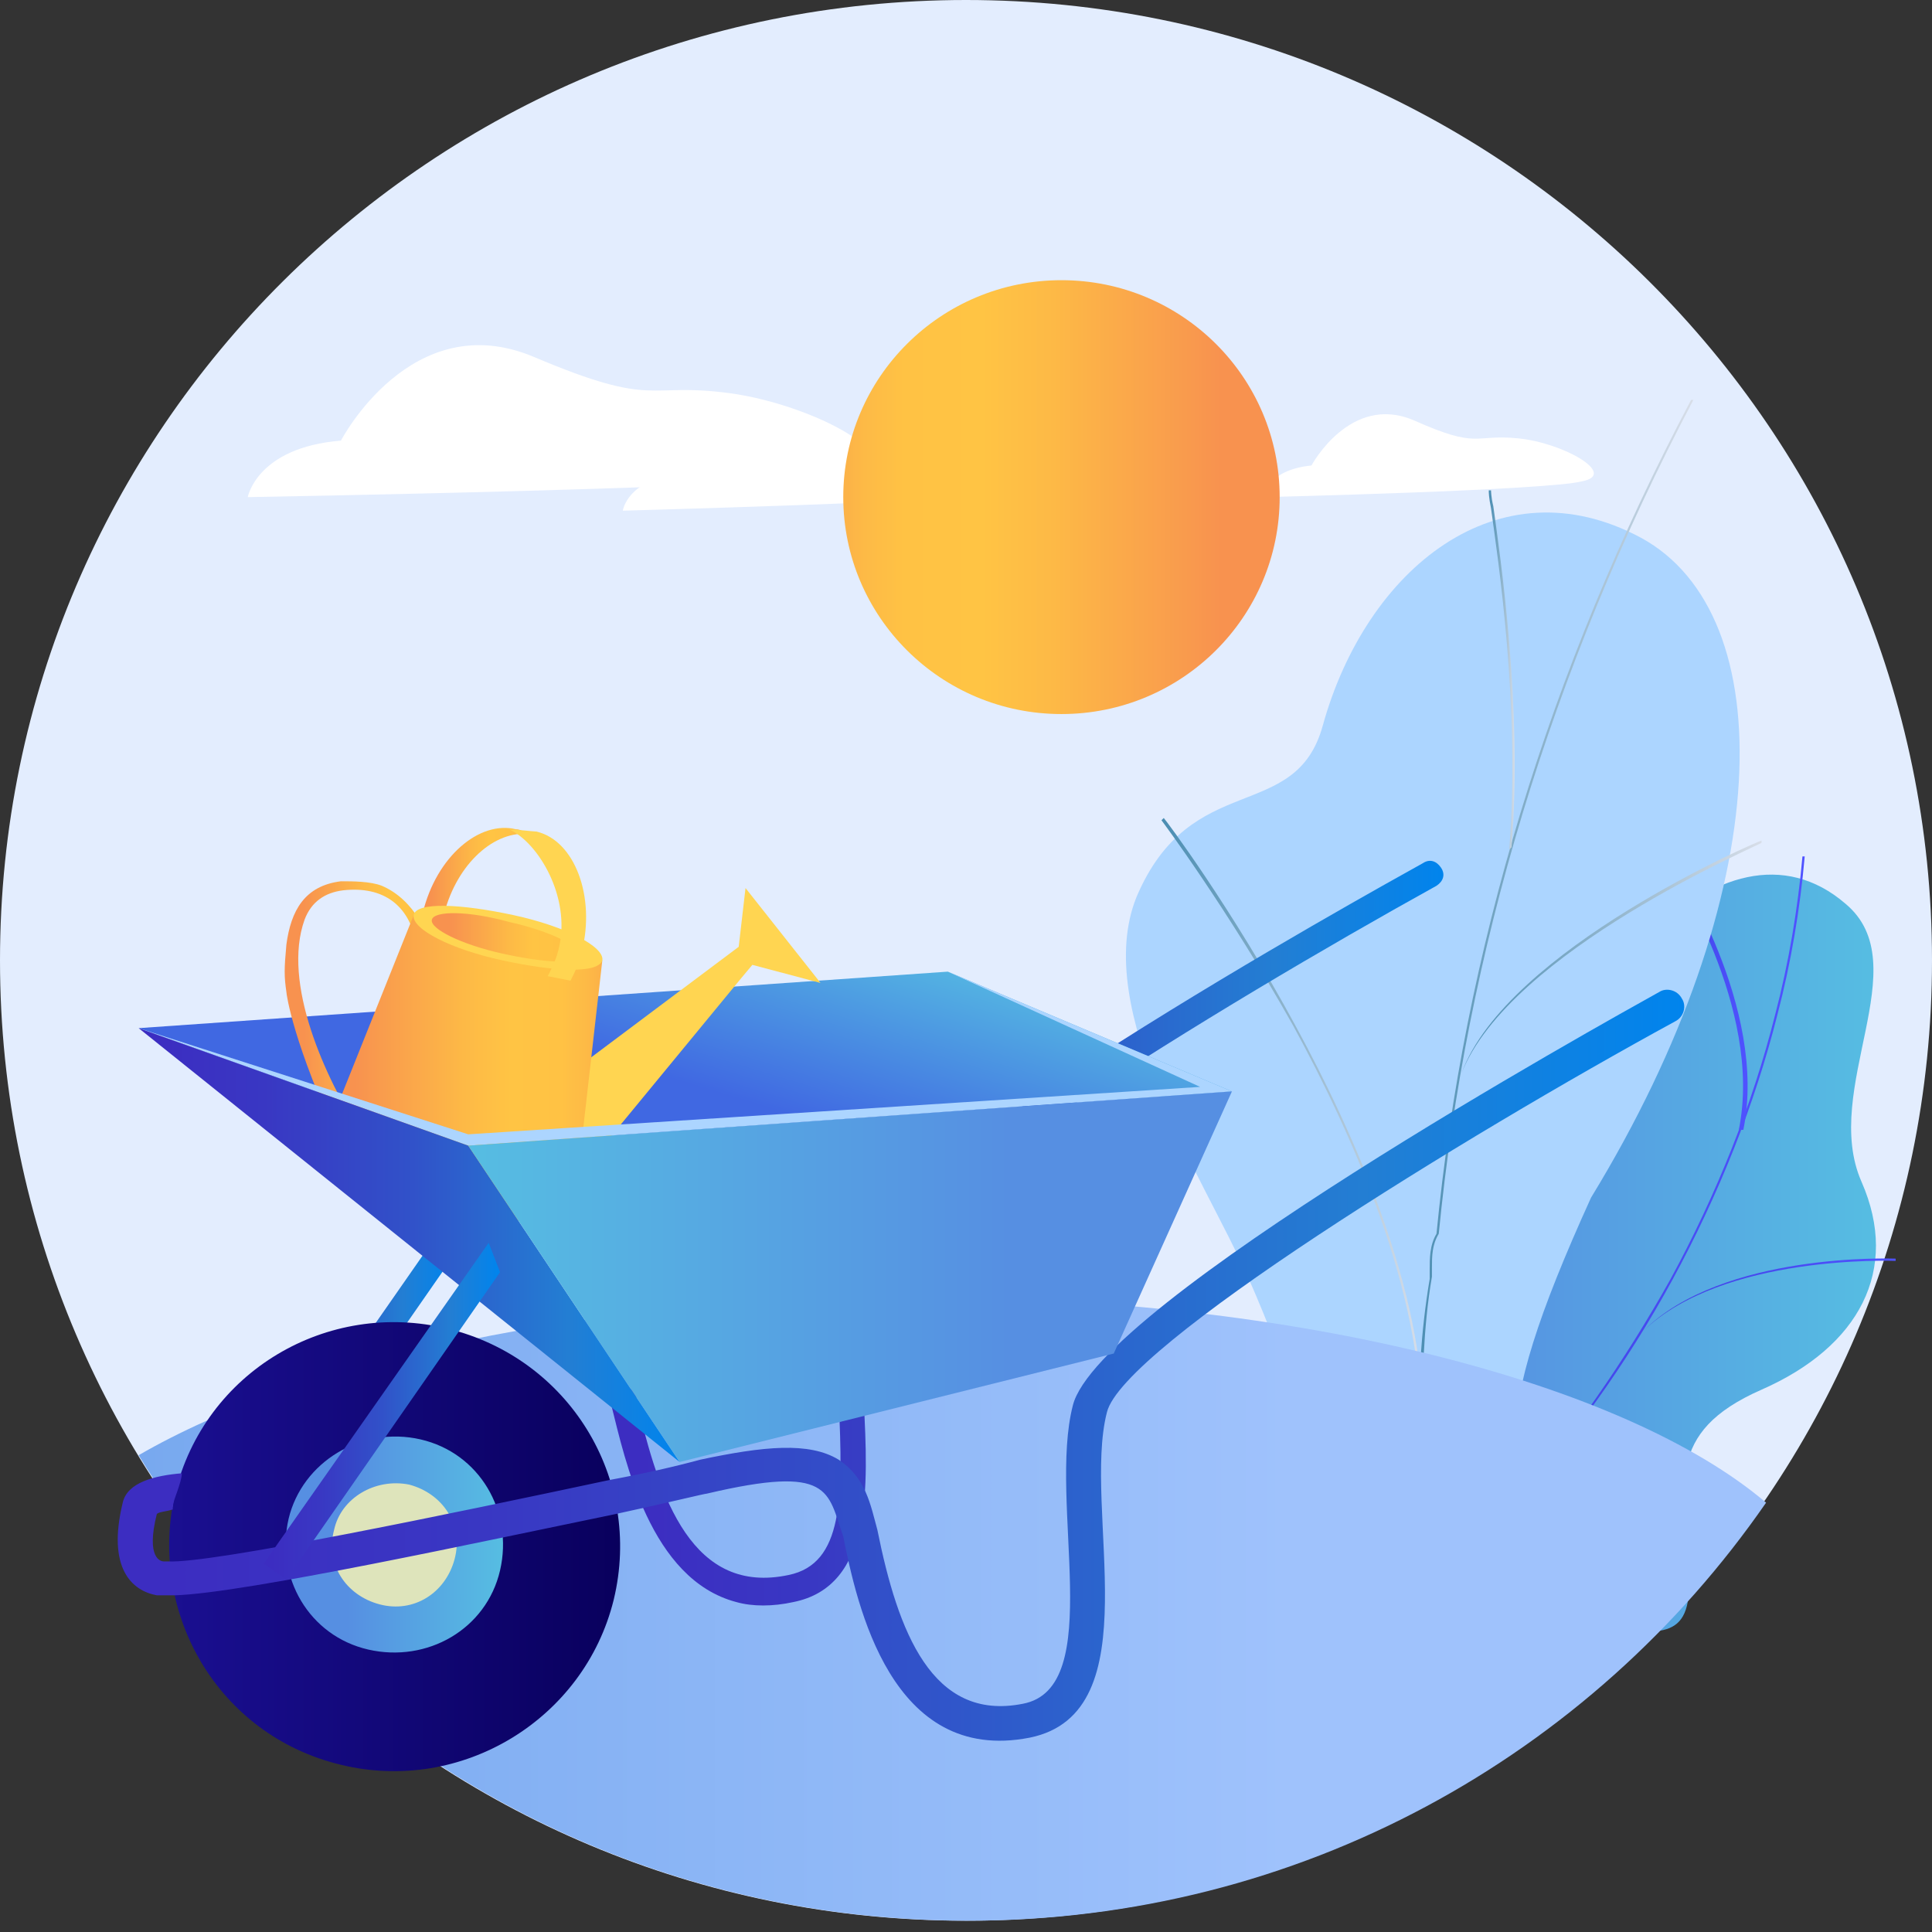 <svg width="152" height="152" viewBox="0 0 152 152" fill="none" xmlns="http://www.w3.org/2000/svg">
<rect x="0" y="0" width="152" height="152" fill="#333333" stroke="none"/>
<g clip-path="url(#clip0_1701_132724)">
<path d="M76 151.111C117.974 151.111 152 117.284 152 75.556C152 33.827 117.974 0 76 0C34.026 0 0 33.827 0 75.556C0 117.284 34.026 151.111 76 151.111Z" fill="#E3EDFE"/>
<path d="M121.6 93.511C121.421 107.733 114.626 102.933 108.188 104.356C100.856 114.844 97.28 120 108.367 128.356H125.713C130.184 128.178 133.224 129.6 132.866 123.733C132.508 116.978 130.899 112.711 138.588 109.333C146.278 105.956 149.496 99.911 146.456 92.978C143.238 85.689 150.927 75.911 145.205 71.111C135.548 62.756 121.779 78.756 121.6 93.511Z" fill="url(#paint0_linear_1701_132724)"/>
<path d="M118.56 118.933C123.567 113.422 128.038 107.2 131.614 100.622C135.191 94.045 138.052 86.933 139.84 79.822C140.913 75.734 141.628 71.467 141.986 67.378H141.807C141.449 71.467 140.734 75.734 139.661 79.822C137.873 86.933 135.012 94.045 131.435 100.622C127.859 107.022 123.567 113.245 118.56 118.933Z" fill="url(#paint1_linear_1701_132724)"/>
<path d="M131.614 126.578C129.468 125.334 126.786 124.445 123.746 123.734C122.315 123.378 120.885 123.2 119.454 123.2V123.378C120.885 123.378 122.315 123.734 123.567 123.911C126.786 124.622 129.468 125.511 131.614 126.578Z" fill="url(#paint2_linear_1701_132724)"/>
<path d="M129.289 104.711C135.548 98.667 148.96 99.2 149.139 99.2V99.022C148.96 99.022 135.548 98.489 129.289 104.711Z" fill="url(#paint3_linear_1701_132724)"/>
<path d="M137.158 88.889C139.125 79.289 131.793 68.089 131.614 67.911L131.435 68.089C131.435 68.267 138.767 79.289 136.8 88.889H137.158Z" fill="url(#paint4_linear_1701_132724)"/>
<path d="M103.181 36.622C103.181 36.622 106.221 30.933 111.228 33.067C116.414 35.378 115.878 34.133 119.454 34.489C123.031 34.844 127.322 37.333 124.461 37.867C121.779 38.578 99.426 39.111 99.426 39.111C99.426 39.111 99.605 36.978 103.181 36.622Z" fill="white"/>
<path d="M26.823 34.667C26.823 34.667 32.367 24 42.023 28.089C51.68 32.178 50.786 30.044 57.402 30.933C64.019 31.822 72.245 36.267 66.88 37.333C61.515 38.4 19.492 39.111 19.492 39.111C19.492 39.111 20.207 35.2 26.823 34.667Z" fill="white"/>
<path d="M53.468 37.334C53.468 37.334 56.866 30.756 62.767 33.245C68.668 35.733 68.132 34.489 72.245 35.022C76.358 35.556 81.365 38.4 78.146 38.934C74.927 39.467 48.998 40.178 48.998 40.178C48.998 40.178 49.355 37.689 53.468 37.334Z" fill="white"/>
<path d="M123.388 124.978C124.282 126.578 125.713 126.045 127.501 128.534H99.068C102.466 119.289 105.327 116.622 98.174 100.445C94.776 92.8 85.835 79.467 89.412 70.578C93.704 60.445 101.929 64.889 104.075 57.067C107.473 44.8 117.845 36.267 129.111 42.311C140.198 48.356 139.84 70.222 125.176 94.222C116.772 112.711 118.202 116.445 123.388 124.978Z" fill="#ACD5FF"/>
<path d="M111.765 131.733C111.586 127.645 111.586 123.911 111.586 119.822V118.4C111.765 116.445 111.765 114.489 111.765 112.711C111.944 108.622 111.944 104.533 112.659 100.445C112.659 100.267 112.659 99.911 112.659 99.734C112.659 98.845 112.659 97.956 113.195 97.067C115.341 75.022 121.958 52.8 133.224 31.467H133.045C121.779 52.8 115.162 75.022 113.016 97.067C112.48 97.956 112.48 99.022 112.48 99.911C112.48 100.089 112.48 100.445 112.48 100.622C111.765 104.889 111.586 108.8 111.586 112.889C111.586 114.667 111.407 116.622 111.407 118.578V120C111.407 124.089 111.407 127.822 111.586 131.911L111.765 131.733Z" fill="url(#paint5_linear_1701_132724)"/>
<path d="M111.943 112.178C112.122 101.689 106.579 89.244 101.929 80.711C96.922 71.467 91.736 64.533 91.558 64.356L91.379 64.533C91.379 64.533 96.565 71.467 101.751 80.711C106.4 89.244 111.943 101.689 111.765 112.178H111.943Z" fill="url(#paint6_linear_1701_132724)"/>
<path d="M118.918 66.667C119.812 55.645 118.024 43.734 117.487 39.823C117.308 39.111 117.308 38.578 117.308 38.578H117.129C117.129 38.756 117.129 39.111 117.308 40C117.845 43.911 119.633 55.645 118.739 66.845L118.918 66.667Z" fill="url(#paint7_linear_1701_132724)"/>
<path d="M114.984 84.444C118.739 74.844 138.409 66.489 138.588 66.311V66.133C138.409 66.133 118.56 74.667 114.984 84.444Z" fill="url(#paint8_linear_1701_132724)"/>
<path d="M83.511 56.178C92.992 56.178 100.678 48.537 100.678 39.111C100.678 29.685 92.992 22.044 83.511 22.044C74.029 22.044 66.344 29.685 66.344 39.111C66.344 48.537 74.029 56.178 83.511 56.178Z" fill="url(#paint9_linear_1701_132724)"/>
<path d="M72.245 102.044C46.315 102.044 23.784 107.022 10.908 114.489C24.32 136.533 48.461 151.111 76.179 151.111C102.287 151.111 125.176 138.133 138.946 118.222C127.859 108.8 102.287 102.044 72.245 102.044Z" fill="url(#paint10_linear_1701_132724)"/>
<path d="M45.958 126.578L38.447 124.8C38.447 124.8 40.056 121.956 41.666 121.956C45.779 122.311 47.031 123.2 47.031 123.2C47.031 123.2 47.031 125.333 45.958 126.578Z" fill="#FB8603"/>
<path d="M18.598 123.378L35.407 99.2L34.692 96.711L16.988 122.133L18.598 123.378Z" fill="url(#paint11_linear_1701_132724)"/>
<path d="M35.228 104.533C44.706 106.844 50.607 116.267 48.282 125.867C45.958 135.289 36.301 141.156 26.823 138.844C17.167 136.533 11.623 126.933 13.769 117.511C16.094 107.911 25.751 102.222 35.228 104.533Z" fill="url(#paint12_linear_1701_132724)"/>
<path d="M57.939 126.044C59.191 126.4 60.8 126.4 62.409 126.044C68.668 124.8 68.311 116.978 67.953 110.222C67.774 106.844 67.595 103.289 68.132 100.8C69.383 95.467 95.671 79.289 113.016 69.689C113.553 69.333 113.732 68.8 113.374 68.267C113.016 67.733 112.48 67.555 111.944 67.911C107.473 70.4 67.953 92.267 65.986 100.267C65.628 103.111 65.807 106.667 65.986 110.222C66.344 117.867 66.344 123.022 62.052 123.911C54.541 125.511 51.859 118.044 50.071 110.044V109.867C49.892 109.333 49.355 108.978 48.819 109.156C48.282 109.333 47.925 109.867 48.103 110.4V110.578C49.176 114.844 51.144 124.267 57.939 126.044Z" fill="url(#paint13_linear_1701_132724)"/>
<path d="M22.711 119.467C21.638 124.089 24.32 128.711 28.969 129.778C33.619 130.844 38.268 128.178 39.341 123.556C40.414 118.933 37.732 114.311 33.082 113.244C28.433 112.178 23.784 115.022 22.711 119.467Z" fill="url(#paint14_linear_1701_132724)"/>
<path d="M26.287 120.355C25.572 123.022 27.181 125.511 29.863 126.222C32.546 126.933 35.049 125.333 35.765 122.667C36.48 120 34.871 117.511 32.188 116.8C29.506 116.267 26.823 117.867 26.287 120.355Z" fill="#DEE4BB"/>
<path d="M96.922 85.867L74.569 76.444L10.908 80.889L36.838 90.133L96.922 85.867Z" fill="url(#paint15_linear_1701_132724)"/>
<path d="M34.871 72.178C34.692 73.067 34.513 73.778 34.513 74.667L32.904 74.311C32.904 73.6 33.082 72.711 33.261 71.822C34.334 67.378 37.732 64.533 40.593 65.244C40.951 65.244 41.129 65.422 41.487 65.6C38.626 65.422 35.765 68.267 34.871 72.178Z" fill="url(#paint16_linear_1701_132724)"/>
<path d="M34.334 76.089C33.977 73.6 32.546 70.756 30.042 69.689C29.148 69.334 27.718 69.334 26.823 69.334C23.962 69.689 22.889 71.645 22.532 74.311C22.353 76.267 22.353 76.8 22.532 78.045C22.532 78.222 23.068 82.133 26.823 90.133L28.433 89.245C25.572 84.8 22.174 77.334 23.962 72.356C24.499 70.933 25.572 70.222 27.002 70.045C30.221 69.689 32.188 71.289 32.725 74.133C32.904 74.667 32.904 75.734 32.725 76.089H34.334Z" fill="url(#paint17_linear_1701_132724)"/>
<path d="M43.275 89.245L45.421 92.622L58.297 76.978L59.191 75.911L64.555 77.333L58.654 69.867L58.118 74.489L46.494 83.2L43.275 89.245Z" fill="#FFD551"/>
<path d="M32.546 72L47.388 75.556L45.063 96C44.885 96.711 40.235 96.178 34.692 94.933C29.148 93.511 24.678 91.911 24.857 91.2L32.546 72Z" fill="url(#paint18_linear_1701_132724)"/>
<path d="M32.546 72C32.367 73.067 35.407 74.667 39.52 75.555C43.633 76.444 47.031 76.622 47.388 75.555C47.567 74.489 44.527 72.889 40.414 72C36.301 71.111 32.725 70.933 32.546 72Z" fill="#FFD551"/>
<path d="M33.977 72.356C33.798 73.067 36.301 74.311 39.52 75.022C42.739 75.734 45.421 75.911 45.6 75.2C45.779 74.489 43.275 73.245 40.056 72.534C36.838 71.645 34.155 71.645 33.977 72.356Z" fill="url(#paint19_linear_1701_132724)"/>
<path d="M43.096 76.8C43.454 76.089 43.812 75.378 43.991 74.489C44.885 70.578 42.381 66.311 40.056 65.245C40.414 65.245 42.023 65.422 42.202 65.422C45.242 66.133 46.852 70.578 45.779 74.845C45.6 75.734 45.242 76.445 44.885 77.156L43.096 76.8Z" fill="#FFD551"/>
<path d="M96.922 85.867L36.838 90.133L10.908 80.889L36.838 89.244L94.419 85.511L74.569 76.444L96.922 85.867Z" fill="#ACD5FF"/>
<path d="M10.908 80.889L53.468 115.022L36.838 90.133L10.908 80.889Z" fill="url(#paint20_linear_1701_132724)"/>
<path d="M9.656 118.222C8.405 123.378 10.372 125.156 12.339 125.511C12.697 125.511 13.054 125.511 13.769 125.511C19.313 125.333 38.089 121.244 48.461 119.111C52.574 118.222 55.435 117.511 55.614 117.511C65.449 115.2 65.092 117.333 66.344 120.889C67.416 126.222 70.099 138.844 81.007 136.711C90.663 134.756 85.12 118.756 87.087 111.111C88.339 105.956 115.162 89.422 131.793 80.356C132.508 80 132.687 79.111 132.329 78.578C131.972 77.867 131.078 77.689 130.541 78.044C126.071 80.533 86.372 102.578 84.405 110.578C82.438 118.222 87.087 132.8 80.471 134.044C73.318 135.467 70.635 128.356 69.026 120.356C68.489 118.4 68.132 116.267 65.986 114.844C63.661 113.422 60.085 113.778 55.078 114.844C53.111 115.378 50.786 115.911 47.925 116.444C35.407 119.111 16.631 123.022 13.233 122.844C13.054 122.844 13.054 122.844 12.875 122.844C12.697 122.844 11.445 122.667 12.339 119.111C12.518 118.933 13.054 118.933 13.591 118.756C13.591 118.222 13.769 117.867 13.948 117.333C14.127 116.8 14.306 116.267 14.306 115.911C12.16 116.089 10.014 116.622 9.656 118.222Z" fill="url(#paint21_linear_1701_132724)"/>
<path d="M96.922 85.867L87.624 106.489L53.468 115.022L36.838 90.133L96.922 85.867Z" fill="url(#paint22_linear_1701_132724)"/>
<path d="M22.532 124.267L39.341 100.089L38.447 97.778L20.744 123.022L22.532 124.267Z" fill="url(#paint23_linear_1701_132724)"/>
</g>
<defs>
<linearGradient id="paint0_linear_1701_132724" x1="147.615" y1="98.659" x2="101.379" y2="98.659" gradientUnits="userSpaceOnUse">
<stop stop-color="#56BDE2"/>
<stop offset="0.709" stop-color="#568FE2"/>
</linearGradient>
<linearGradient id="paint1_linear_1701_132724" x1="142.123" y1="93.073" x2="118.458" y2="93.073" gradientUnits="userSpaceOnUse">
<stop stop-color="#4F52FF"/>
<stop offset="1" stop-color="#4042E2"/>
</linearGradient>
<linearGradient id="paint2_linear_1701_132724" x1="131.785" y1="124.957" x2="119.622" y2="124.957" gradientUnits="userSpaceOnUse">
<stop stop-color="#4F52FF"/>
<stop offset="1" stop-color="#4042E2"/>
</linearGradient>
<linearGradient id="paint3_linear_1701_132724" x1="149.135" y1="101.803" x2="129.189" y2="101.803" gradientUnits="userSpaceOnUse">
<stop stop-color="#4F52FF"/>
<stop offset="1" stop-color="#4042E2"/>
</linearGradient>
<linearGradient id="paint4_linear_1701_132724" x1="137.382" y1="78.409" x2="131.452" y2="78.409" gradientUnits="userSpaceOnUse">
<stop stop-color="#4F52FF"/>
<stop offset="1" stop-color="#4042E2"/>
</linearGradient>
<linearGradient id="paint5_linear_1701_132724" x1="133.288" y1="81.589" x2="111.3" y2="81.589" gradientUnits="userSpaceOnUse">
<stop stop-color="#D8DEE8"/>
<stop offset="1" stop-color="#4A8DB2"/>
</linearGradient>
<linearGradient id="paint6_linear_1701_132724" x1="111.925" y1="88.231" x2="91.399" y2="88.231" gradientUnits="userSpaceOnUse">
<stop stop-color="#D8DEE8"/>
<stop offset="1" stop-color="#4A8DB2"/>
</linearGradient>
<linearGradient id="paint7_linear_1701_132724" x1="119.214" y1="52.557" x2="117.193" y2="52.557" gradientUnits="userSpaceOnUse">
<stop stop-color="#D8DEE8"/>
<stop offset="1" stop-color="#4A8DB2"/>
</linearGradient>
<linearGradient id="paint8_linear_1701_132724" x1="138.626" y1="75.231" x2="114.808" y2="75.231" gradientUnits="userSpaceOnUse">
<stop stop-color="#D8DEE8"/>
<stop offset="1" stop-color="#4A8DB2"/>
</linearGradient>
<linearGradient id="paint9_linear_1701_132724" x1="66.236" y1="39.134" x2="100.637" y2="39.134" gradientUnits="userSpaceOnUse">
<stop stop-color="#FCB148"/>
<stop offset="0.052" stop-color="#FDBA46"/>
<stop offset="0.142" stop-color="#FFC244"/>
<stop offset="0.318" stop-color="#FFC444"/>
<stop offset="0.485" stop-color="#FDB946"/>
<stop offset="0.775" stop-color="#F99C4D"/>
<stop offset="0.866" stop-color="#F8924F"/>
<stop offset="1" stop-color="#F8924F"/>
</linearGradient>
<linearGradient id="paint10_linear_1701_132724" x1="11.007" y1="126.653" x2="138.826" y2="126.653" gradientUnits="userSpaceOnUse">
<stop stop-color="#78A9EF"/>
<stop offset="0.708" stop-color="#9FC2FC"/>
</linearGradient>
<linearGradient id="paint11_linear_1701_132724" x1="35.457" y1="110.043" x2="16.993" y2="110.043" gradientUnits="userSpaceOnUse">
<stop stop-color="#0084ED"/>
<stop offset="0.205" stop-color="#237ED3"/>
<stop offset="0.491" stop-color="#3152C9"/>
<stop offset="0.767" stop-color="#3937C3"/>
<stop offset="0.967" stop-color="#3C2DC1"/>
</linearGradient>
<linearGradient id="paint12_linear_1701_132724" x1="48.654" y1="121.544" x2="13.251" y2="121.544" gradientUnits="userSpaceOnUse">
<stop stop-color="#09005D"/>
<stop offset="1" stop-color="#1A0F91"/>
</linearGradient>
<linearGradient id="paint13_linear_1701_132724" x1="113.707" y1="96.988" x2="48.109" y2="96.988" gradientUnits="userSpaceOnUse">
<stop stop-color="#0084ED"/>
<stop offset="0.205" stop-color="#237ED3"/>
<stop offset="0.491" stop-color="#3152C9"/>
<stop offset="0.767" stop-color="#3937C3"/>
<stop offset="0.967" stop-color="#3C2DC1"/>
</linearGradient>
<linearGradient id="paint14_linear_1701_132724" x1="39.503" y1="121.544" x2="22.395" y2="121.544" gradientUnits="userSpaceOnUse">
<stop stop-color="#56BDE2"/>
<stop offset="0.709" stop-color="#568FE2"/>
</linearGradient>
<linearGradient id="paint15_linear_1701_132724" x1="74.019" y1="17.282" x2="49.342" y2="99.298" gradientUnits="userSpaceOnUse">
<stop offset="0.636" stop-color="#56BDE2"/>
<stop offset="0.827" stop-color="#4068E2"/>
</linearGradient>
<linearGradient id="paint16_linear_1701_132724" x1="41.342" y1="69.885" x2="32.796" y2="69.885" gradientUnits="userSpaceOnUse">
<stop stop-color="#FCB148"/>
<stop offset="0.052" stop-color="#FDBA46"/>
<stop offset="0.142" stop-color="#FFC244"/>
<stop offset="0.318" stop-color="#FFC444"/>
<stop offset="0.485" stop-color="#FDB946"/>
<stop offset="0.775" stop-color="#F99C4D"/>
<stop offset="0.866" stop-color="#F8924F"/>
<stop offset="1" stop-color="#F8924F"/>
</linearGradient>
<linearGradient id="paint17_linear_1701_132724" x1="34.419" y1="79.802" x2="22.311" y2="79.802" gradientUnits="userSpaceOnUse">
<stop stop-color="#FCB148"/>
<stop offset="0.052" stop-color="#FDBA46"/>
<stop offset="0.142" stop-color="#FFC244"/>
<stop offset="0.318" stop-color="#FFC444"/>
<stop offset="0.485" stop-color="#FDB946"/>
<stop offset="0.775" stop-color="#F99C4D"/>
<stop offset="0.866" stop-color="#F8924F"/>
<stop offset="1" stop-color="#F8924F"/>
</linearGradient>
<linearGradient id="paint18_linear_1701_132724" x1="47.304" y1="84.155" x2="24.951" y2="84.155" gradientUnits="userSpaceOnUse">
<stop stop-color="#FCB148"/>
<stop offset="0.052" stop-color="#FDBA46"/>
<stop offset="0.142" stop-color="#FFC244"/>
<stop offset="0.318" stop-color="#FFC444"/>
<stop offset="0.485" stop-color="#FDB946"/>
<stop offset="0.775" stop-color="#F99C4D"/>
<stop offset="0.866" stop-color="#F8924F"/>
<stop offset="1" stop-color="#F8924F"/>
</linearGradient>
<linearGradient id="paint19_linear_1701_132724" x1="45.624" y1="73.758" x2="33.971" y2="73.758" gradientUnits="userSpaceOnUse">
<stop stop-color="#FCB148"/>
<stop offset="0.052" stop-color="#FDBA46"/>
<stop offset="0.142" stop-color="#FFC244"/>
<stop offset="0.318" stop-color="#FFC444"/>
<stop offset="0.485" stop-color="#FDB946"/>
<stop offset="0.775" stop-color="#F99C4D"/>
<stop offset="0.866" stop-color="#F8924F"/>
<stop offset="1" stop-color="#F8924F"/>
</linearGradient>
<linearGradient id="paint20_linear_1701_132724" x1="53.387" y1="97.95" x2="10.825" y2="97.95" gradientUnits="userSpaceOnUse">
<stop stop-color="#0084ED"/>
<stop offset="0.205" stop-color="#237ED3"/>
<stop offset="0.491" stop-color="#3152C9"/>
<stop offset="0.767" stop-color="#3937C3"/>
<stop offset="0.967" stop-color="#3C2DC1"/>
</linearGradient>
<linearGradient id="paint21_linear_1701_132724" x1="132.505" y1="107.375" x2="9.319" y2="107.375" gradientUnits="userSpaceOnUse">
<stop stop-color="#0084ED"/>
<stop offset="0.205" stop-color="#237ED3"/>
<stop offset="0.491" stop-color="#3152C9"/>
<stop offset="0.767" stop-color="#3937C3"/>
<stop offset="0.967" stop-color="#3C2DC1"/>
</linearGradient>
<linearGradient id="paint22_linear_1701_132724" x1="36.879" y1="100.452" x2="96.934" y2="100.452" gradientUnits="userSpaceOnUse">
<stop stop-color="#56BDE2"/>
<stop offset="0.709" stop-color="#568FE2"/>
</linearGradient>
<linearGradient id="paint23_linear_1701_132724" x1="39.252" y1="110.969" x2="20.788" y2="110.969" gradientUnits="userSpaceOnUse">
<stop stop-color="#0084ED"/>
<stop offset="0.205" stop-color="#237ED3"/>
<stop offset="0.491" stop-color="#3152C9"/>
<stop offset="0.767" stop-color="#3937C3"/>
<stop offset="0.967" stop-color="#3C2DC1"/>
</linearGradient>
<clipPath id="clip0_1701_132724">
<rect width="152" height="151.111" fill="white"/>
</clipPath>
</defs>
</svg>

